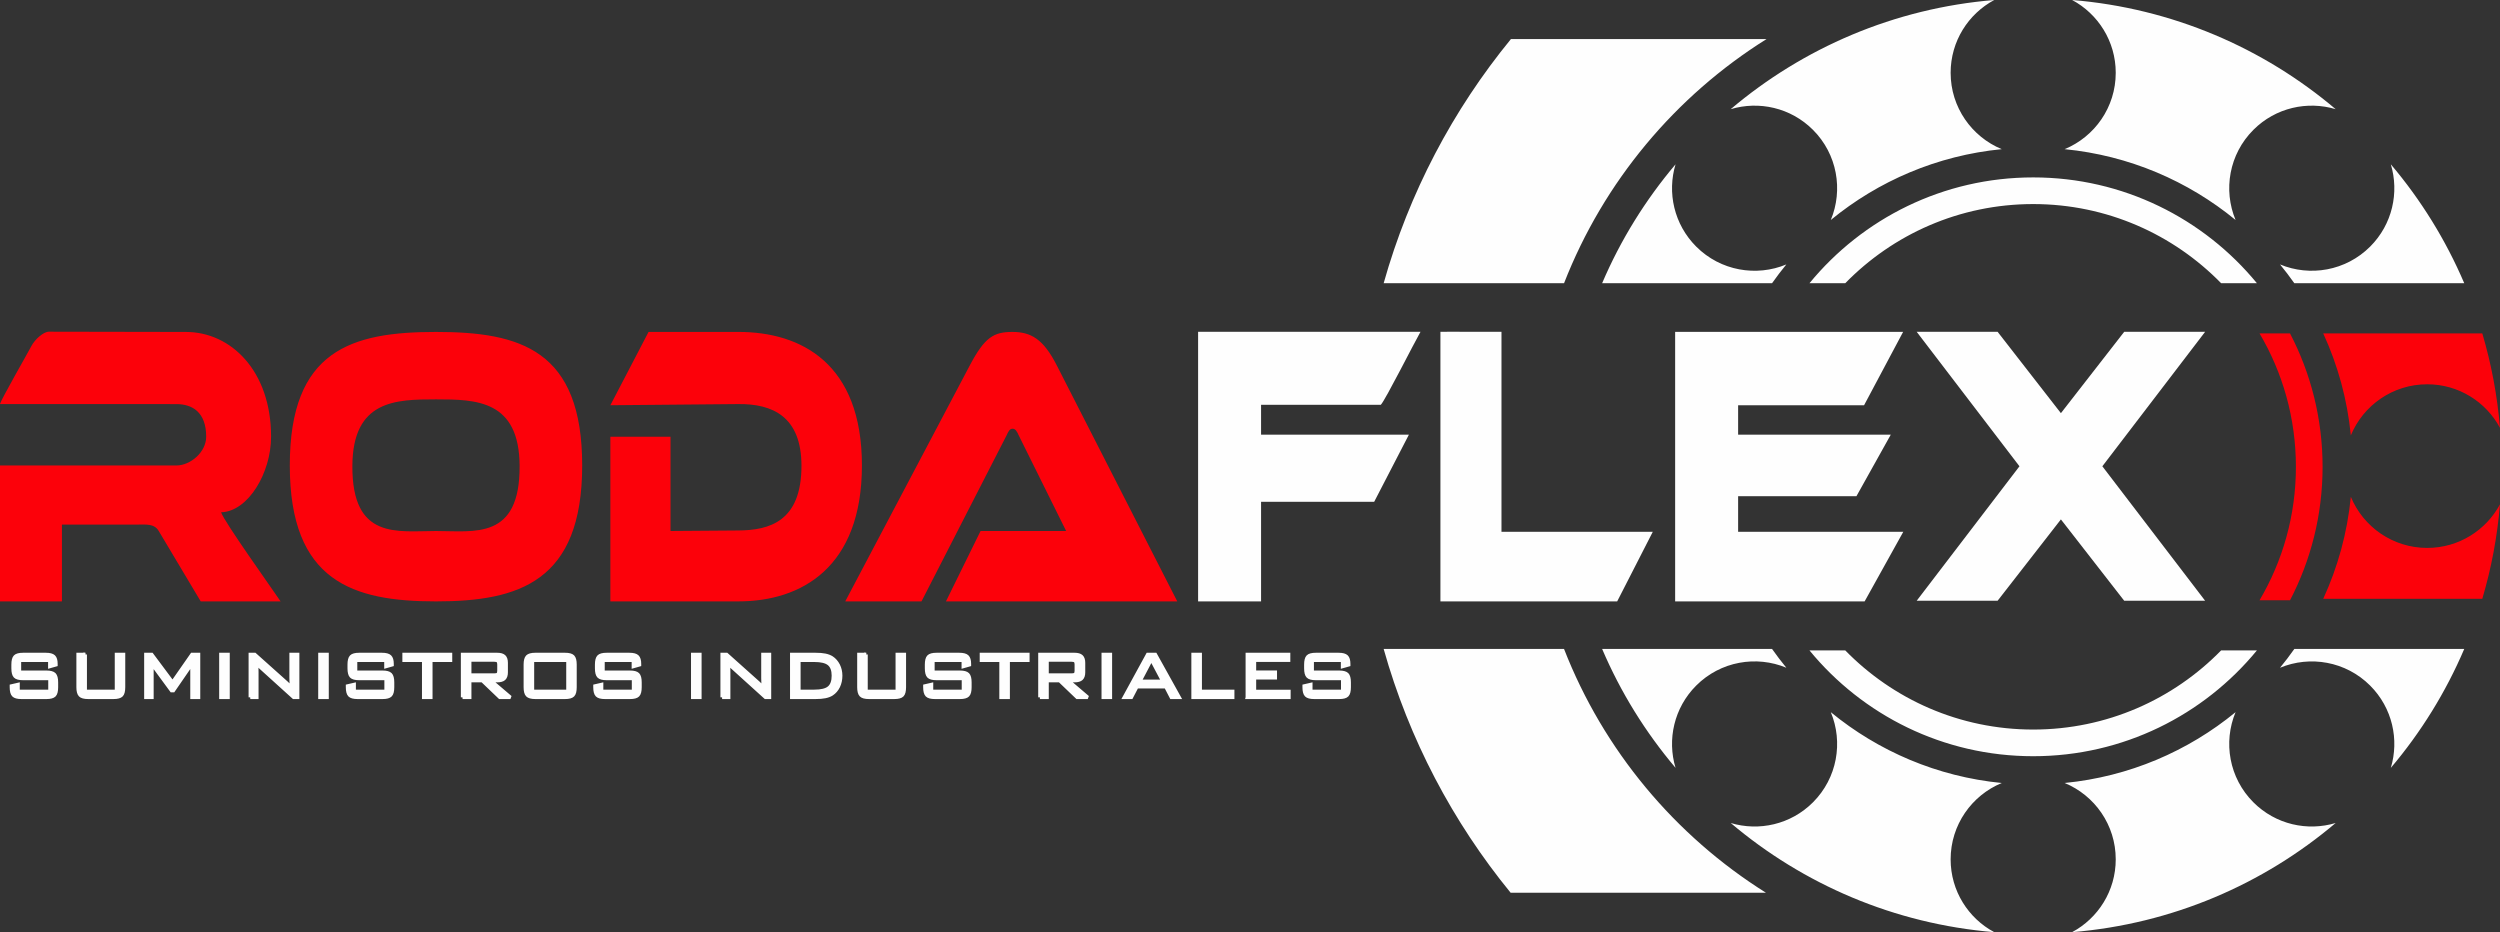 <?xml version="1.0" encoding="UTF-8"?>
<!DOCTYPE svg PUBLIC "-//W3C//DTD SVG 1.1//EN" "http://www.w3.org/Graphics/SVG/1.1/DTD/svg11.dtd">
<!-- Creator: CorelDRAW -->
<svg xmlns="http://www.w3.org/2000/svg" xml:space="preserve" width="55.408mm" height="20.66mm" version="1.1" style="shape-rendering:geometricPrecision; text-rendering:geometricPrecision; image-rendering:optimizeQuality; fill-rule:evenodd; clip-rule:evenodd"
viewBox="0 0 1733.89 646.51"
 xmlns:xlink="http://www.w3.org/1999/xlink"
 xmlns:xodm="http://www.corel.com/coreldraw/odm/2003">
 <rect x="0" y="0" width="1733.89" height="646.51" fill="#333333" stroke="none"/>
 <defs>
  <style type="text/css">
   <![CDATA[
    .str0 {stroke:#FEFEFE;stroke-width:2.38;stroke-miterlimit:2.613}
    .fil1 {fill:#FEFEFE}
    .fil0 {fill:#FC010A}
    .fil2 {fill:#FEFEFE;fill-rule:nonzero}
   ]]>
  </style>
 </defs>
 <g id="Capa_x0020_1">
  <path class="fil0" d="M-0 322.83l0 94.28 42.95 0 0 -53.29 52.32 0c6.28,0 11.73,-0.73 14.83,4.47l29.12 48.82 55.4 0c-5.84,-8.68 -39.57,-55.86 -41.27,-61.81 18.95,-0.6 34.66,-27.56 34.66,-52.4 0,-45.8 -27.94,-72.63 -58.95,-72.68l-95.16 -0.18c-3.77,-0.01 -9.76,5.42 -12.11,9.92 -2.97,5.68 -21.25,37.44 -21.78,40.27l122.33 0.03c10.78,0 20.66,5.34 20.66,22.63 0,10.73 -10.99,19.94 -20.66,19.94l-122.33 0 -0.01 0.01zm1588.26 93.49c14.42,-27.69 22.58,-59.17 22.58,-92.55 0,-33.38 -8.16,-64.85 -22.58,-92.55l-21.15 0c16.03,27.13 25.23,58.76 25.23,92.55 0,33.79 -9.21,65.42 -25.23,92.55l21.15 0zm133.35 -1.01c6.24,-21.03 10.41,-42.96 12.27,-65.54 -9.65,18.01 -28.64,30.24 -50.49,30.24 -23.9,0 -44.38,-14.65 -52.96,-35.45 -2.44,25.04 -9.07,48.86 -19.15,70.74l110.33 0 0 0.01zm0 -184.09c6.24,21.03 10.41,42.96 12.27,65.54 -9.65,-18.01 -28.64,-30.24 -50.49,-30.24 -23.9,0 -44.38,14.65 -52.96,35.45 -2.44,-25.04 -9.07,-48.86 -19.15,-70.74l110.33 0 0 -0.01zm-1135.4 185.88c17.68,0 35.22,0 52.9,0l58.94 -115.01c1.2,-2.54 2.14,-4.76 4.15,-4.76 2,0 3,1.6 4.42,4.76l32.82 66.19 -59.36 0 -24.01 48.82 160.44 0 -83.59 -163.74c-9.26,-18.15 -17.81,-23.15 -30.72,-23.15 -12.91,0 -19.21,3.55 -29.55,23.15l-86.43 163.74 -0.01 -0zm-121.17 -48.82l0 -65.39 -41.72 0 0 114.2 88.8 0c43.72,0 85.67,-23.52 85.67,-94.28 0,-70.59 -41.94,-92.61 -85.67,-92.61l-62.31 0 -26.49 50.85 88.8 -0.81c23.52,-0.22 43.72,8.52 43.74,42.78 0.02,38.68 -22.26,44.72 -43.74,44.89l-47.08 0.36 -0.01 0.01zm-162.65 0c-26.83,0 -58.25,6.33 -58,-45.15 0.22,-45.6 29.98,-46.16 58,-46.16l0 -46.76c-58.59,0 -101.4,12.54 -101.4,92.61 0,80.53 43.8,94.28 101.4,94.28l0 -48.82c26.83,0 58.25,6.33 57.99,-45.15 -0.22,-45.6 -29.97,-46.16 -57.99,-46.16l0 -46.76c58.59,0 101.39,12.54 101.39,92.61 0,80.53 -43.8,94.28 -101.39,94.28l0 -48.82 0 -0.01z"/>
  <path class="fil1" d="M1658.17 532.56c20.84,-24.62 38.08,-52.37 50.92,-82.47l-117.85 0c-3.14,4.47 -6.45,8.82 -9.92,13.04 20.78,-8.65 45.62,-4.53 62.52,12.37 15.44,15.44 20.22,37.51 14.33,57.06l0 0zm-827.22 -115.46l43.67 0 0 -69.08 78.45 0 24.08 -46.56 -102.53 0 0 -20.73 83.08 0c3.3,-3.61 23.14,-43.04 27.5,-50.61l-154.25 0 0 186.97 0 0zm168.07 0l122.58 0 24.7 -48.27 -104.94 0 0 -138.69c-3.69,0.08 -42.35,-0.16 -42.35,0l0 186.97 0 -0.01zm162.79 0l131.41 0 26.82 -48.27 -114.56 0 0 -24.67 82.05 0 23.82 -42.68 -105.87 0 0 -20.41 87.35 0 27.1 -50.92 -158.13 0 0 186.97 0.01 -0.01zm167.52 -186.97l71.28 93.26 -71.28 93.26 56.12 0 43.9 -56.42 43.9 56.42 56.12 0 -71.28 -93.26 71.28 -93.26 -56.12 0 -43.9 56.42 -43.9 -56.42 -56.12 0zm-281.64 389.01c-40.1,-49.06 -70.43,-106.39 -88.05,-169.06l125.1 0c27.41,70.26 76.93,129.47 140.01,169.06l-177.06 0zm-88.05 -422.71c17.64,-62.79 48.07,-120.24 88.29,-169.36l177.3 0c-63.3,39.6 -112.99,98.92 -140.48,169.36l-125.1 0 -0.01 0zm698.53 -82.47c20.84,24.62 38.08,52.38 50.92,82.47l-117.85 0c-3.14,-4.47 -6.45,-8.82 -9.92,-13.04 20.78,8.65 45.62,4.53 62.52,-12.37 15.44,-15.44 20.22,-37.52 14.33,-57.06l0 -0zm-248.04 9.08c62.51,0 118.34,28.58 155.16,73.38l-24.82 0c-33.09,-33.86 -79.25,-54.89 -130.34,-54.89 -51.09,0 -97.25,21.03 -130.34,54.89l-24.82 0c36.81,-44.8 92.64,-73.38 155.16,-73.38zm0 401.43c62.51,0 118.34,-28.58 155.16,-73.38l-24.82 0c-33.09,33.86 -79.25,54.89 -130.34,54.89 -51.09,0 -97.25,-21.03 -130.34,-54.89l-24.82 0c36.81,44.8 92.64,73.38 155.16,73.38zm-298.97 -328.04c12.84,-30.09 30.09,-57.86 50.92,-82.47 -5.89,19.55 -1.11,41.61 14.33,57.06 16.9,16.9 41.74,21.03 62.52,12.37 -3.46,4.22 -6.77,8.57 -9.92,13.04l-117.86 0 0.01 0zm89.17 -120.71c50.17,-42.47 113.38,-70 182.78,-75.72 -18.01,9.65 -30.24,28.64 -30.24,50.49 0,23.9 14.65,44.38 35.45,52.96 -44.77,4.38 -85.63,22.09 -118.56,49.12 8.65,-20.78 4.53,-45.62 -12.37,-62.52 -15.44,-15.44 -37.51,-20.22 -57.06,-14.33l-0 -0.01zm236.81 -75.72c69.41,5.72 132.62,33.23 182.78,75.72 -19.55,-5.89 -41.62,-1.12 -57.06,14.33 -16.9,16.9 -21.03,41.74 -12.37,62.52 -32.92,-27.03 -73.79,-44.74 -118.56,-49.12 20.81,-8.58 35.45,-29.05 35.45,-52.96 0,-21.85 -12.25,-40.85 -30.24,-50.49l-0 0.01zm-325.98 450.07c12.84,30.09 30.09,57.86 50.92,82.47 -5.89,-19.55 -1.11,-41.61 14.33,-57.06 16.9,-16.9 41.74,-21.03 62.52,-12.37 -3.46,-4.22 -6.77,-8.56 -9.92,-13.04l-117.86 0 0.01 -0zm89.17 120.71c50.17,42.47 113.38,70 182.78,75.72 -18.01,-9.65 -30.24,-28.64 -30.24,-50.49 0,-23.9 14.65,-44.38 35.45,-52.96 -44.77,-4.38 -85.63,-22.09 -118.56,-49.12 8.65,20.78 4.53,45.62 -12.37,62.53 -15.44,15.44 -37.51,20.22 -57.06,14.33l-0 0zm236.81 75.72c69.41,-5.72 132.62,-33.23 182.78,-75.72 -19.55,5.9 -41.62,1.12 -57.06,-14.33 -16.9,-16.9 -21.03,-41.75 -12.37,-62.53 -32.92,27.03 -73.79,44.74 -118.56,49.12 20.81,8.58 35.45,29.05 35.45,52.96 0,21.85 -12.25,40.85 -30.24,50.49l-0 0z"/>
  <path class="fil2 str0" d="M34.52 457.94l-21.03 0 0 8.3 18.73 0c2.65,0 4.47,0.49 5.45,1.46 0.98,0.98 1.47,2.84 1.47,5.55l0 3.34c0,2.75 -0.48,4.61 -1.44,5.58 -0.96,0.98 -2.79,1.47 -5.47,1.47l-17.36 0c-2.69,0 -4.52,-0.49 -5.5,-1.48 -0.97,-0.99 -1.46,-2.84 -1.46,-5.57l0 -0.82 4.61 -1.06 0 4.78 22.13 0 0 -8.93 -18.67 0c-2.7,0 -4.52,-0.49 -5.48,-1.48 -0.95,-0.98 -1.43,-2.83 -1.43,-5.56l0 -2.58c0,-2.72 0.48,-4.57 1.43,-5.55 0.96,-0.99 2.79,-1.48 5.48,-1.48l15.83 0c2.65,0 4.47,0.48 5.48,1.45 1.01,0.96 1.51,2.65 1.51,5.07l0 0.63 -4.26 1.21 0 -4.32zm24.59 -4.03l0 25.59 21.67 0 0 -25.59 4.9 0 0 22.68c0,2.75 -0.48,4.61 -1.45,5.58 -0.97,0.98 -2.8,1.47 -5.48,1.47l-17.64 0c-2.69,0 -4.52,-0.5 -5.49,-1.49 -0.97,-1 -1.46,-2.85 -1.46,-5.56l0 -22.68 4.96 0zm46.05 5.32c0.07,0.58 0.13,1.19 0.16,1.82 0.04,0.63 0.06,1.48 0.06,2.53l0 20.05 -4.21 0 0 -29.73 4.06 0 14.44 19.35 13.48 -19.35 4.55 0 0 29.73 -4.55 0 0 -20.05c0,-0.27 0.03,-0.93 0.1,-1.99 0.07,-1.06 0.12,-1.86 0.13,-2.37 -0.38,0.77 -0.7,1.41 -1,1.94 -0.29,0.52 -0.55,0.94 -0.77,1.27l-11.37 16.54 -1.27 0 -11.81 -16.09c-0.02,-0.02 -0.07,-0.08 -0.14,-0.19 -0.86,-1.18 -1.48,-2.33 -1.85,-3.45zm48.04 24.41l0 -29.73 4.96 0 0 29.73 -4.96 0zm20.4 0l0 -29.73 3.12 0 22.24 19.89c0.51,0.45 1.05,0.99 1.62,1.63 0.57,0.64 1.15,1.34 1.76,2.1 -0.15,-0.95 -0.26,-1.95 -0.33,-2.99 -0.08,-1.04 -0.12,-2.48 -0.12,-4.31l0 -16.32 4.55 0 0 29.73 -2.79 0 -22.84 -20.68c-0.1,-0.09 -0.28,-0.24 -0.5,-0.45 -1.13,-1.01 -1.97,-1.98 -2.51,-2.89 0.12,0.89 0.19,1.86 0.25,2.88 0.06,1.02 0.08,2.23 0.08,3.61l0 17.53 -4.55 0zm48.28 0l0 -29.73 4.96 0 0 29.73 -4.96 0zm45.76 -25.7l-21.03 0 0 8.3 18.73 0c2.65,0 4.47,0.49 5.45,1.46 0.98,0.98 1.47,2.84 1.47,5.55l0 3.34c0,2.75 -0.48,4.61 -1.44,5.58 -0.96,0.98 -2.79,1.47 -5.47,1.47l-17.36 0c-2.69,0 -4.52,-0.49 -5.5,-1.48 -0.97,-0.99 -1.46,-2.84 -1.46,-5.57l0 -0.82 4.61 -1.06 0 4.78 22.13 0 0 -8.93 -18.67 0c-2.7,0 -4.52,-0.49 -5.48,-1.48 -0.95,-0.98 -1.43,-2.83 -1.43,-5.56l0 -2.58c0,-2.72 0.48,-4.57 1.43,-5.55 0.96,-0.99 2.79,-1.48 5.48,-1.48l15.83 0c2.65,0 4.47,0.48 5.48,1.45 1.01,0.96 1.51,2.65 1.51,5.07l0 0.63 -4.26 1.21 0 -4.32zm31.16 0l0 25.7 -4.95 0 0 -25.7 -13.6 0 0 -4.03 32.21 0 0 4.03 -13.66 0zm44.05 -0.17l-17.08 0 0 10.43 17.08 0c1.24,0 2.08,-0.22 2.53,-0.67 0.45,-0.45 0.67,-1.24 0.67,-2.36l0 -4.33c0,-1.12 -0.23,-1.91 -0.69,-2.37 -0.46,-0.46 -1.3,-0.69 -2.52,-0.69zm-22.03 25.87l0 -29.73 23.97 0c2.23,0 3.83,0.45 4.81,1.36 0.98,0.91 1.47,2.38 1.47,4.41l0 6.64c0,2.01 -0.49,3.46 -1.47,4.38 -0.98,0.91 -2.58,1.36 -4.81,1.36l-4.37 0 13.58 11.58 -7.38 0 -12.1 -11.58 -8.75 0 0 11.58 -4.96 0zm48.47 -4.15l24.61 0 0 -21.55 -24.61 0 0 21.55zm-4.95 -18.57c0,-2.69 0.48,-4.53 1.45,-5.52 0.97,-0.99 2.81,-1.49 5.53,-1.49l20.55 0c2.69,0 4.52,0.49 5.48,1.47 0.97,0.99 1.45,2.83 1.45,5.54l0 15.67c0,2.75 -0.48,4.61 -1.45,5.58 -0.96,0.98 -2.79,1.47 -5.48,1.47l-20.55 0c-2.72,0 -4.56,-0.5 -5.53,-1.5 -0.97,-0.99 -1.45,-2.84 -1.45,-5.55l0 -15.67zm74.91 -2.98l-21.03 0 0 8.3 18.73 0c2.65,0 4.47,0.49 5.45,1.46 0.98,0.98 1.47,2.84 1.47,5.55l0 3.34c0,2.75 -0.48,4.61 -1.44,5.58 -0.96,0.98 -2.79,1.47 -5.47,1.47l-17.36 0c-2.69,0 -4.52,-0.49 -5.5,-1.48 -0.97,-0.99 -1.46,-2.84 -1.46,-5.57l0 -0.82 4.61 -1.06 0 4.78 22.13 0 0 -8.93 -18.67 0c-2.7,0 -4.52,-0.49 -5.48,-1.48 -0.95,-0.98 -1.43,-2.83 -1.43,-5.56l0 -2.58c0,-2.72 0.48,-4.57 1.43,-5.55 0.96,-0.99 2.79,-1.48 5.48,-1.48l15.83 0c2.65,0 4.47,0.48 5.48,1.45 1.01,0.96 1.51,2.65 1.51,5.07l0 0.63 -4.26 1.21 0 -4.32zm41.19 25.7l0 -29.73 4.96 0 0 29.73 -4.96 0zm20.4 0l0 -29.73 3.12 0 22.24 19.89c0.51,0.45 1.05,0.99 1.62,1.63 0.57,0.64 1.15,1.34 1.76,2.1 -0.15,-0.95 -0.26,-1.95 -0.33,-2.99 -0.08,-1.04 -0.12,-2.48 -0.12,-4.31l0 -16.32 4.55 0 0 29.73 -2.79 0 -22.84 -20.68c-0.1,-0.09 -0.28,-0.24 -0.5,-0.45 -1.13,-1.01 -1.97,-1.98 -2.51,-2.89 0.12,0.89 0.19,1.86 0.25,2.88 0.06,1.02 0.08,2.23 0.08,3.61l0 17.53 -4.55 0zm63.94 -25.7l-10.71 0 0 21.55 10.71 0c4.82,0 8.23,-0.84 10.22,-2.53 1.99,-1.68 2.99,-4.47 2.99,-8.38 0,-3.76 -1.02,-6.48 -3.04,-8.15 -2.03,-1.66 -5.42,-2.49 -10.16,-2.49zm0.7 -4.03c2.74,0 5.01,0.18 6.82,0.55 1.81,0.37 3.34,0.95 4.6,1.76 1.91,1.26 3.41,2.99 4.52,5.18 1.09,2.2 1.64,4.6 1.64,7.2 0,2.78 -0.54,5.27 -1.61,7.5 -1.09,2.22 -2.59,3.96 -4.54,5.24 -1.22,0.79 -2.74,1.36 -4.56,1.74 -1.82,0.38 -4.1,0.57 -6.86,0.57l-16.37 0 0 -29.73 16.37 0zm35.16 0l0 25.59 21.67 0 0 -25.59 4.9 0 0 22.68c0,2.75 -0.48,4.61 -1.45,5.58 -0.97,0.98 -2.8,1.47 -5.48,1.47l-17.64 0c-2.69,0 -4.52,-0.5 -5.49,-1.49 -0.97,-1 -1.46,-2.85 -1.46,-5.56l0 -22.68 4.96 0zm67.42 4.03l-21.03 0 0 8.3 18.73 0c2.65,0 4.47,0.49 5.45,1.46 0.98,0.98 1.47,2.84 1.47,5.55l0 3.34c0,2.75 -0.48,4.61 -1.44,5.58 -0.96,0.98 -2.79,1.47 -5.47,1.47l-17.36 0c-2.69,0 -4.52,-0.49 -5.5,-1.48 -0.97,-0.99 -1.46,-2.84 -1.46,-5.57l0 -0.82 4.61 -1.06 0 4.78 22.13 0 0 -8.93 -18.67 0c-2.7,0 -4.52,-0.49 -5.48,-1.48 -0.95,-0.98 -1.43,-2.83 -1.43,-5.56l0 -2.58c0,-2.72 0.48,-4.57 1.43,-5.55 0.96,-0.99 2.79,-1.48 5.48,-1.48l15.83 0c2.65,0 4.47,0.48 5.48,1.45 1.01,0.96 1.51,2.65 1.51,5.07l0 0.63 -4.26 1.21 0 -4.32zm31.16 0l0 25.7 -4.95 0 0 -25.7 -13.6 0 0 -4.03 32.21 0 0 4.03 -13.66 0zm44.05 -0.17l-17.08 0 0 10.43 17.08 0c1.24,0 2.08,-0.22 2.53,-0.67 0.45,-0.45 0.67,-1.24 0.67,-2.36l0 -4.33c0,-1.12 -0.23,-1.91 -0.69,-2.37 -0.46,-0.46 -1.3,-0.69 -2.52,-0.69zm-22.03 25.87l0 -29.73 23.97 0c2.23,0 3.83,0.45 4.81,1.36 0.98,0.91 1.47,2.38 1.47,4.41l0 6.64c0,2.01 -0.49,3.46 -1.47,4.38 -0.98,0.91 -2.58,1.36 -4.81,1.36l-4.37 0 13.58 11.58 -7.38 0 -12.1 -11.58 -8.75 0 0 11.58 -4.96 0zm43.92 0l0 -29.73 4.96 0 0 29.73 -4.96 0zm25.37 -11.12l16.02 0 -8.03 -15.21 -7.99 15.21zm-10.78 11.12l16.24 -29.73 5.32 0 16.53 29.73 -5.46 0 -3.79 -7.32 -20.13 0 -3.8 7.32 -4.9 0zm47.71 0l0 -29.73 4.96 0 0 25.59 22.53 0 0 4.15 -27.49 0zm37.62 0l0 -29.73 28.64 0 0 3.98 -23.68 0 0 8.3 14.46 0 0 3.92 -14.46 0 0 9.45 23.91 0 0 4.09 -28.87 0zm66.04 -25.7l-21.03 0 0 8.3 18.73 0c2.65,0 4.47,0.49 5.45,1.46 0.98,0.98 1.47,2.84 1.47,5.55l0 3.34c0,2.75 -0.48,4.61 -1.44,5.58 -0.96,0.98 -2.79,1.47 -5.47,1.47l-17.36 0c-2.69,0 -4.52,-0.49 -5.5,-1.48 -0.97,-0.99 -1.46,-2.84 -1.46,-5.57l0 -0.82 4.61 -1.06 0 4.78 22.13 0 0 -8.93 -18.67 0c-2.7,0 -4.52,-0.49 -5.48,-1.48 -0.95,-0.98 -1.43,-2.83 -1.43,-5.56l0 -2.58c0,-2.72 0.48,-4.57 1.43,-5.55 0.96,-0.99 2.79,-1.48 5.48,-1.48l15.83 0c2.65,0 4.47,0.48 5.48,1.45 1.01,0.96 1.51,2.65 1.51,5.07l0 0.63 -4.26 1.21 0 -4.32z"/>
 </g>
</svg>
